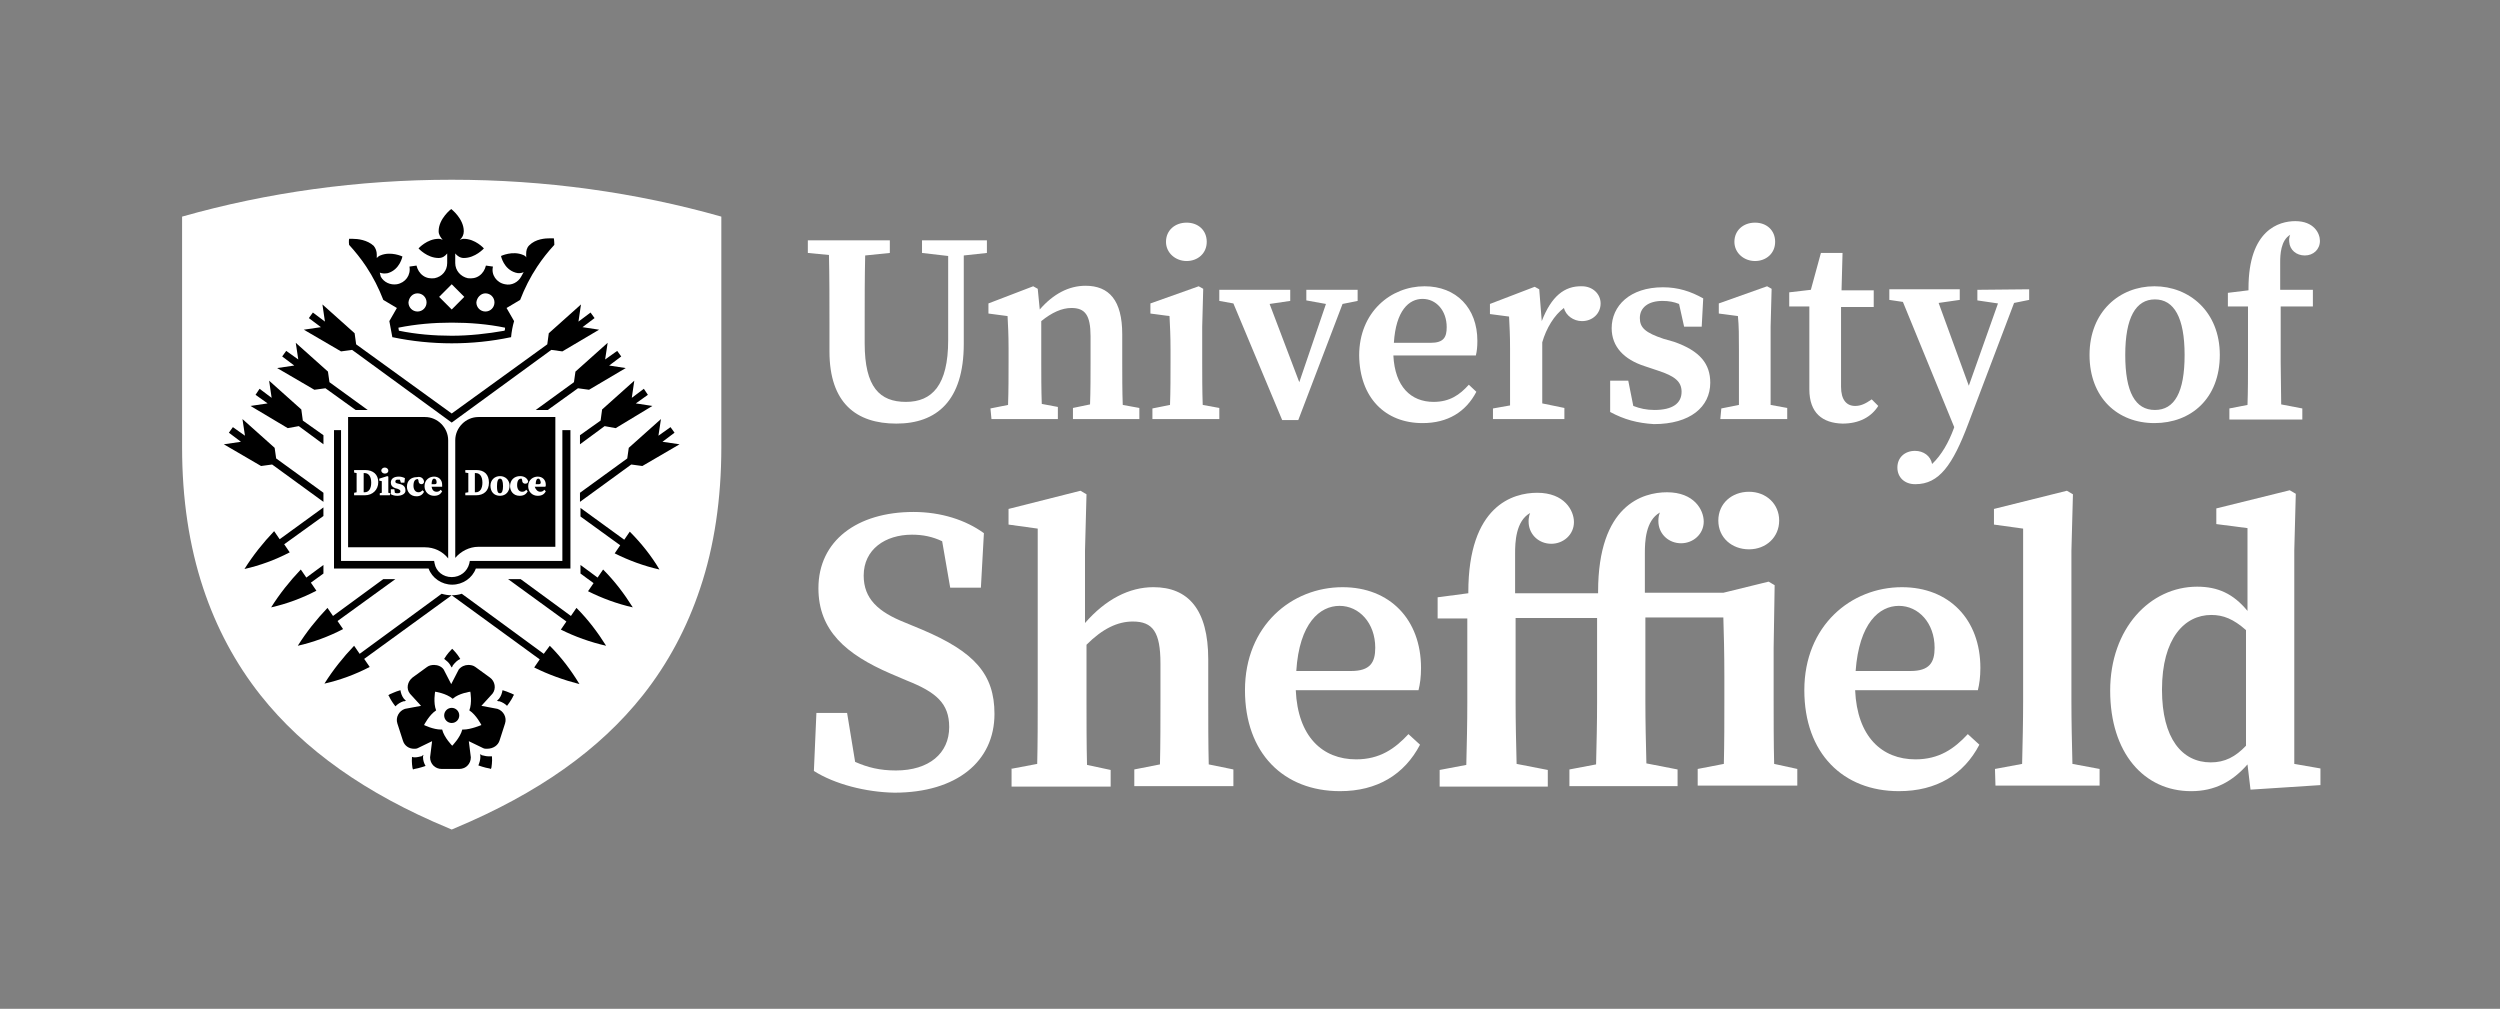 <svg width="171" height="69" viewBox="0 0 171 69" fill="none" xmlns="http://www.w3.org/2000/svg">
<rect x="0" y="0" width="171" height="69" fill="#808080" stroke="none"/>
<path d="M30.897 12.294C24.497 12.294 18.304 13.158 12.455 14.816V30.598C12.455 34.12 12.937 37.332 13.9 40.233C14.795 42.927 16.102 45.379 17.823 47.554C20.781 51.284 25.013 54.288 30.656 56.637L30.897 56.74L31.138 56.637C36.815 54.254 41.012 51.284 43.971 47.554C45.692 45.379 46.999 42.927 47.894 40.233C48.857 37.367 49.339 34.12 49.339 30.598V14.816C43.49 13.158 37.297 12.294 30.897 12.294Z" fill="white"/>
<path d="M22.123 39.231V38.644L20.953 39.507L20.575 38.955C19.818 39.749 19.13 40.612 18.545 41.545C19.611 41.303 20.644 40.923 21.642 40.405L21.263 39.853L22.123 39.231Z" fill="black"/>
<path d="M41.666 25.003L42.492 24.381L42.216 24.001L41.391 24.588L41.563 23.449L39.361 25.417L39.258 26.142L36.643 28.042H37.468L39.533 26.557L40.29 26.66L42.801 25.175L41.666 25.003Z" fill="black"/>
<path d="M30.896 40.716C30.655 40.716 30.449 40.682 30.208 40.613L24.6 44.722L24.221 44.17C23.464 44.964 22.776 45.828 22.191 46.76C23.258 46.518 24.29 46.138 25.288 45.62L24.91 45.068L30.896 40.716Z" fill="black"/>
<path d="M45.313 30.218L46.138 29.596L45.863 29.216L45.037 29.803L45.209 28.664L43.007 30.632L42.904 31.357L39.67 33.706V34.327L43.179 31.772L43.936 31.875L46.482 30.39L45.313 30.218Z" fill="black"/>
<path d="M27.044 39.611H26.218L22.778 42.132L22.399 41.58C21.642 42.374 20.954 43.237 20.369 44.17C21.436 43.928 22.468 43.548 23.466 43.03L23.087 42.478L27.044 39.611Z" fill="black"/>
<path d="M43.489 27.593L44.315 27.006L44.039 26.592L43.214 27.213L43.386 26.039L41.184 28.008L41.081 28.767L39.67 29.769V30.39L41.356 29.147L42.113 29.285L44.624 27.766L43.489 27.593Z" fill="black"/>
<path d="M37.882 16.3C37.882 16.3 37.779 16.3 37.641 16.3C37.297 16.3 36.643 16.335 36.196 16.784C36.024 16.956 35.99 17.164 35.99 17.371C35.99 17.371 35.99 17.405 35.99 17.44V17.474C35.99 17.509 35.99 17.509 35.99 17.509C35.99 17.544 35.99 17.578 36.024 17.613C35.955 17.544 35.886 17.474 35.783 17.44C35.061 17.129 34.269 17.509 34.269 17.509C34.269 17.509 34.441 18.407 35.267 18.649C35.474 18.718 35.68 18.683 35.818 18.614L35.646 18.925C35.439 19.305 34.992 19.547 34.545 19.443C33.96 19.339 33.581 18.787 33.719 18.234L33.478 18.2L33.237 18.165C33.168 18.442 33.031 18.683 32.79 18.856C32.549 19.029 32.274 19.063 31.998 19.029C31.517 18.925 31.138 18.511 31.138 17.993V17.336C31.276 17.509 31.482 17.647 31.723 17.647C32.515 17.647 33.099 16.991 33.099 16.991C33.099 16.991 32.515 16.335 31.723 16.335C31.62 16.335 31.551 16.369 31.448 16.404C31.62 16.266 31.723 16.059 31.723 15.817C31.723 14.954 30.863 14.297 30.863 14.297C30.863 14.297 30.003 14.954 30.003 15.817C30.003 16.059 30.14 16.231 30.278 16.404C30.209 16.369 30.106 16.335 30.003 16.335C29.212 16.335 28.627 16.991 28.627 16.991C28.627 16.991 29.212 17.647 30.003 17.647C30.278 17.647 30.45 17.509 30.588 17.336V17.993C30.588 18.511 30.244 18.925 29.728 19.029C29.452 19.063 29.177 19.029 28.936 18.856C28.695 18.683 28.558 18.442 28.489 18.165L28.248 18.2L28.007 18.234C28.111 18.821 27.732 19.339 27.147 19.443C26.7 19.512 26.253 19.305 26.046 18.925L25.977 18.649C26.149 18.718 26.356 18.718 26.528 18.683C27.354 18.442 27.526 17.544 27.526 17.544C27.526 17.544 26.734 17.164 26.012 17.474C25.909 17.509 25.84 17.578 25.771 17.647C25.771 17.613 25.771 17.578 25.771 17.544C25.771 17.509 25.771 17.509 25.771 17.509V17.474C25.771 17.44 25.771 17.44 25.771 17.405C25.771 17.198 25.702 16.991 25.564 16.818C25.117 16.404 24.463 16.335 24.119 16.335C23.982 16.335 23.879 16.335 23.879 16.335C23.879 16.335 23.844 16.508 23.879 16.749C24.291 17.198 24.704 17.716 25.048 18.234C25.53 18.959 25.909 19.719 26.218 20.514L27.147 21.066L26.631 21.964C26.7 22.344 26.769 22.689 26.837 23.069C26.837 23.069 26.837 23.069 26.872 23.069C28.179 23.345 29.556 23.483 30.898 23.483C32.274 23.483 33.616 23.345 34.923 23.069C34.923 23.069 34.923 23.069 34.957 23.069C34.992 22.689 35.061 22.309 35.164 21.964L34.648 21.066L35.577 20.514C35.886 19.719 36.265 18.959 36.747 18.234C37.091 17.716 37.469 17.233 37.916 16.749C37.916 16.473 37.882 16.3 37.882 16.3ZM33.203 20.065C33.547 20.065 33.822 20.341 33.822 20.686C33.822 21.032 33.547 21.308 33.203 21.308C32.859 21.308 32.583 21.032 32.583 20.686C32.618 20.341 32.893 20.065 33.203 20.065ZM30.898 19.443L31.758 20.306L30.898 21.17L30.037 20.306L30.898 19.443ZM28.558 20.065C28.902 20.065 29.177 20.341 29.177 20.686C29.177 21.032 28.902 21.308 28.558 21.308C28.214 21.308 27.939 21.032 27.939 20.686C27.973 20.341 28.214 20.065 28.558 20.065ZM34.51 22.62C33.34 22.827 32.102 22.965 30.898 22.965C29.693 22.965 28.455 22.862 27.285 22.62C27.285 22.551 27.25 22.482 27.25 22.413C28.455 22.171 29.659 22.068 30.898 22.068C32.136 22.068 33.375 22.171 34.545 22.413C34.545 22.482 34.545 22.551 34.51 22.62Z" fill="black"/>
<path d="M30.897 28.905L24.084 23.932L23.327 24.036L20.781 22.551L21.951 22.378L21.125 21.757L21.401 21.377L22.226 21.998L22.054 20.824L24.256 22.793L24.36 23.552L30.897 28.284L37.434 23.552L37.537 22.793L39.739 20.824L39.567 21.998L40.393 21.377L40.668 21.757L39.842 22.378L40.978 22.551L38.466 24.036L37.709 23.932L30.897 28.905Z" fill="black"/>
<path d="M38.466 29.423V38.368H32.135L32.101 38.541C31.963 39.093 31.482 39.473 30.897 39.473C30.312 39.473 29.83 39.093 29.727 38.541L29.693 38.368H23.327V29.423H22.846V38.886H29.314C29.555 39.542 30.209 39.991 30.931 39.991C31.654 39.991 32.307 39.542 32.548 38.886H39.017V29.423C38.948 29.423 38.466 29.423 38.466 29.423Z" fill="black"/>
<path d="M43.283 41.545C42.698 40.612 42.045 39.749 41.253 38.955L40.875 39.507L39.705 38.644V39.231L40.6 39.887L40.221 40.44C41.185 40.923 42.217 41.303 43.283 41.545Z" fill="black"/>
<path d="M24.324 28.042H25.15L22.535 26.142L22.432 25.417L20.23 23.449L20.402 24.588L19.576 24.001L19.301 24.381L20.127 25.003L18.957 25.175L21.503 26.66L22.26 26.557L24.324 28.042Z" fill="black"/>
<path d="M22.124 29.769L20.713 28.767L20.61 28.008L18.408 26.039L18.58 27.213L17.754 26.592L17.479 27.006L18.305 27.593L17.135 27.766L19.681 29.285L20.438 29.147L22.124 30.39V29.769Z" fill="black"/>
<path d="M41.459 44.17C40.874 43.237 40.221 42.374 39.429 41.58L39.051 42.132L35.61 39.611H34.75L38.741 42.512L38.363 43.065C39.326 43.548 40.393 43.928 41.459 44.17Z" fill="black"/>
<path d="M22.123 33.706L18.889 31.357L18.786 30.632L16.584 28.664L16.756 29.803L15.93 29.216L15.655 29.596L16.48 30.218L15.31 30.39L17.857 31.875L18.614 31.772L22.123 34.327V33.706Z" fill="black"/>
<path d="M37.606 44.17L37.193 44.722L31.585 40.613C31.378 40.682 31.137 40.716 30.896 40.716L36.918 45.102L36.539 45.655C37.502 46.138 38.569 46.518 39.636 46.794C39.051 45.828 38.397 44.964 37.606 44.17Z" fill="black"/>
<path d="M22.122 35.294V34.707L19.129 36.883L18.751 36.33C17.994 37.124 17.306 37.988 16.721 38.92C17.787 38.678 18.82 38.299 19.817 37.781L19.439 37.228L22.122 35.294Z" fill="black"/>
<path d="M45.107 38.955C44.556 38.023 43.868 37.159 43.077 36.365L42.698 36.917L39.705 34.742V35.329L42.423 37.297L42.045 37.85C43.008 38.333 44.04 38.713 45.107 38.955Z" fill="black"/>
<path d="M34.166 50.662C34.235 50.42 34.476 49.73 34.544 49.488C34.682 49.074 34.441 48.625 34.028 48.486L32.927 48.279L33.684 47.45C33.959 47.105 33.856 46.587 33.512 46.345C33.306 46.207 32.721 45.758 32.514 45.62C32.377 45.517 32.205 45.482 32.033 45.482C31.792 45.482 31.551 45.586 31.379 45.793L30.863 46.794L30.347 45.793C30.209 45.586 29.934 45.482 29.693 45.482C29.521 45.482 29.349 45.517 29.211 45.62C29.005 45.758 28.42 46.207 28.214 46.345C27.87 46.622 27.766 47.105 28.042 47.45L28.799 48.279L27.698 48.486C27.285 48.625 27.044 49.074 27.181 49.488C27.25 49.73 27.491 50.42 27.56 50.662C27.663 51.008 27.973 51.215 28.317 51.215C28.386 51.215 28.489 51.215 28.558 51.18L29.555 50.697L29.418 51.802C29.418 52.251 29.762 52.596 30.209 52.596H31.413C31.861 52.596 32.205 52.251 32.205 51.802L32.067 50.697L33.065 51.18C33.134 51.215 33.237 51.215 33.306 51.215C33.753 51.215 34.063 50.973 34.166 50.662ZM31.689 49.902C31.654 49.902 31.62 49.902 31.62 49.902C31.482 50.455 30.932 51.008 30.932 51.008C30.932 51.008 30.381 50.455 30.244 49.902C30.209 49.902 30.175 49.902 30.175 49.902C29.624 49.902 29.005 49.592 29.005 49.592C29.005 49.592 29.349 48.901 29.831 48.59C29.624 48.072 29.762 47.312 29.762 47.312C29.762 47.312 30.519 47.416 30.966 47.796C31.379 47.416 32.17 47.312 32.17 47.312C32.17 47.312 32.308 48.072 32.102 48.59C32.583 48.901 32.927 49.592 32.927 49.592C32.927 49.592 32.205 49.902 31.689 49.902Z" fill="black"/>
<path d="M30.897 49.453C31.182 49.453 31.413 49.222 31.413 48.935C31.413 48.649 31.182 48.417 30.897 48.417C30.612 48.417 30.381 48.649 30.381 48.935C30.381 49.222 30.612 49.453 30.897 49.453Z" fill="black"/>
<path d="M27.595 47.968H27.663L27.767 47.934L27.698 47.865L27.663 47.83L27.629 47.796C27.491 47.623 27.423 47.416 27.388 47.209C27.01 47.312 26.7 47.485 26.666 47.485L26.562 47.554L26.631 47.657C26.631 47.692 26.803 48.003 27.044 48.314C27.216 48.141 27.388 48.037 27.595 47.968Z" fill="black"/>
<path d="M30.794 45.482L30.828 45.551L30.897 45.655L30.966 45.551V45.517L31 45.482C31.138 45.309 31.275 45.171 31.482 45.068C31.275 44.722 31.035 44.481 31 44.446L30.931 44.377L30.863 44.446C30.828 44.481 30.587 44.722 30.381 45.068C30.518 45.171 30.691 45.309 30.794 45.482Z" fill="black"/>
<path d="M35.095 47.485C35.061 47.485 34.751 47.312 34.373 47.209C34.338 47.416 34.269 47.623 34.132 47.796L34.097 47.83L34.063 47.865L33.994 47.934L34.097 47.968H34.132H34.166C34.373 48.037 34.545 48.141 34.682 48.279C34.923 47.968 35.095 47.657 35.095 47.623L35.164 47.519C35.198 47.554 35.095 47.485 35.095 47.485Z" fill="black"/>
<path d="M33.409 51.733C33.271 51.733 33.134 51.698 32.996 51.664H32.962L32.927 51.629L32.824 51.595L32.858 51.698V51.733V51.767C32.858 51.975 32.789 52.182 32.721 52.355C33.099 52.493 33.443 52.562 33.478 52.562L33.581 52.596L33.615 52.493C33.615 52.458 33.684 52.113 33.65 51.733C33.547 51.733 33.478 51.733 33.409 51.733Z" fill="black"/>
<path d="M28.936 51.802V51.733L28.971 51.629L28.868 51.698L28.833 51.733H28.799C28.661 51.767 28.524 51.802 28.386 51.802C28.317 51.802 28.248 51.802 28.18 51.767C28.145 52.147 28.214 52.527 28.214 52.527L28.248 52.63L28.352 52.596C28.386 52.596 28.73 52.527 29.108 52.389C29.005 52.216 28.936 52.009 28.936 51.802Z" fill="black"/>
<path d="M29.694 32.739C29.59 32.739 29.521 32.877 29.521 33.119H29.728C29.831 33.119 29.866 33.084 29.866 32.98C29.866 32.842 29.797 32.739 29.694 32.739Z" fill="black"/>
<path d="M24.944 32.359H24.875C24.875 32.566 24.875 32.773 24.875 32.98V33.05C24.875 33.257 24.875 33.464 24.875 33.671H24.944C25.219 33.671 25.391 33.429 25.391 33.015C25.391 32.601 25.219 32.359 24.944 32.359Z" fill="black"/>
<path d="M29.073 28.525H23.809V37.435H29.073C29.692 37.435 30.277 37.712 30.655 38.195V30.114C30.655 29.251 29.933 28.525 29.073 28.525ZM26.32 31.979C26.458 31.979 26.561 32.082 26.561 32.186C26.561 32.324 26.458 32.393 26.32 32.393C26.183 32.393 26.079 32.29 26.079 32.186C26.079 32.082 26.183 31.979 26.32 31.979ZM24.944 33.878H24.221V33.706L24.393 33.671C24.393 33.464 24.393 33.257 24.393 33.049V32.98C24.393 32.773 24.393 32.566 24.393 32.359L24.221 32.324V32.151H24.978C25.529 32.151 25.873 32.462 25.873 32.98C25.873 33.498 25.494 33.878 24.944 33.878ZM26.664 33.878H25.976V33.74L26.114 33.706C26.114 33.602 26.114 33.429 26.114 33.326V33.222C26.114 33.084 26.114 33.015 26.114 32.911L25.942 32.877V32.739L26.492 32.566L26.561 32.6V32.98V33.326C26.561 33.429 26.561 33.567 26.561 33.706L26.699 33.74L26.664 33.878ZM27.18 33.913C27.008 33.913 26.871 33.878 26.733 33.809V33.464H26.974L27.008 33.706C27.077 33.74 27.112 33.74 27.18 33.74C27.318 33.74 27.387 33.706 27.387 33.602C27.387 33.533 27.352 33.498 27.18 33.429L27.043 33.395C26.836 33.326 26.733 33.188 26.733 33.015C26.733 32.739 26.94 32.6 27.284 32.6C27.421 32.6 27.559 32.635 27.697 32.704L27.662 33.015H27.421L27.352 32.808C27.318 32.808 27.284 32.808 27.215 32.808C27.146 32.808 27.043 32.808 27.043 32.946C27.043 32.98 27.043 33.049 27.249 33.084L27.387 33.118C27.628 33.188 27.731 33.326 27.731 33.533C27.765 33.74 27.524 33.913 27.18 33.913ZM29.004 32.98C28.97 33.084 28.901 33.118 28.832 33.118C28.763 33.118 28.625 33.084 28.625 32.877L28.591 32.773H28.557C28.419 32.773 28.281 32.877 28.281 33.222C28.281 33.498 28.419 33.671 28.625 33.671C28.729 33.671 28.797 33.636 28.901 33.533L29.004 33.636C28.901 33.844 28.729 33.947 28.488 33.947C28.041 33.947 27.834 33.602 27.834 33.291C27.834 32.877 28.109 32.635 28.522 32.635C28.797 32.566 29.004 32.739 29.004 32.98ZM29.864 33.636C29.967 33.636 30.071 33.602 30.139 33.498L30.243 33.602C30.139 33.809 29.967 33.913 29.692 33.913C29.314 33.913 29.038 33.636 29.038 33.257C29.038 32.808 29.382 32.6 29.692 32.6C30.002 32.6 30.243 32.808 30.243 33.153C30.243 33.222 30.243 33.257 30.243 33.291H29.52C29.555 33.498 29.658 33.636 29.864 33.636Z" fill="black"/>
<path d="M32.549 32.359H32.48C32.48 32.566 32.48 32.773 32.48 32.98V33.05C32.48 33.257 32.48 33.464 32.48 33.671H32.549C32.825 33.671 32.997 33.429 32.997 33.015C32.997 32.601 32.825 32.359 32.549 32.359Z" fill="black"/>
<path d="M34.201 32.739C34.063 32.739 33.994 32.911 33.994 33.257C33.994 33.706 34.097 33.74 34.201 33.74C34.338 33.74 34.407 33.568 34.407 33.257C34.407 32.911 34.338 32.739 34.201 32.739Z" fill="black"/>
<path d="M32.721 28.525C31.861 28.525 31.139 29.251 31.139 30.114V38.16C31.517 37.712 32.102 37.401 32.721 37.401H37.986V28.525H32.721ZM32.549 33.878H31.827V33.706L32.033 33.671C32.033 33.464 32.033 33.257 32.033 33.049V32.98C32.033 32.773 32.033 32.566 32.033 32.359L31.827 32.324V32.151H32.584C33.134 32.151 33.444 32.462 33.444 33.015C33.444 33.567 33.1 33.878 32.549 33.878ZM34.201 33.913C33.788 33.913 33.547 33.636 33.547 33.222C33.547 32.842 33.822 32.566 34.201 32.566C34.579 32.566 34.855 32.842 34.855 33.222C34.855 33.602 34.614 33.913 34.201 33.913ZM36.128 32.946C36.093 33.049 36.024 33.084 35.921 33.084C35.852 33.084 35.715 33.049 35.715 32.842L35.68 32.739H35.646C35.508 32.739 35.371 32.842 35.371 33.188C35.371 33.464 35.508 33.636 35.715 33.636C35.818 33.636 35.921 33.602 35.99 33.498L36.093 33.602C35.99 33.809 35.818 33.913 35.543 33.913C35.095 33.913 34.889 33.567 34.889 33.257C34.889 32.842 35.164 32.566 35.577 32.566C35.887 32.566 36.093 32.739 36.128 32.946ZM36.953 33.636C37.057 33.636 37.16 33.602 37.229 33.498L37.332 33.602C37.229 33.809 37.057 33.913 36.781 33.913C36.403 33.913 36.128 33.636 36.128 33.257C36.128 32.808 36.472 32.6 36.781 32.6C37.091 32.6 37.332 32.808 37.332 33.153C37.332 33.222 37.332 33.257 37.297 33.291H36.575C36.644 33.498 36.781 33.636 36.953 33.636Z" fill="black"/>
<path d="M36.815 32.739C36.711 32.739 36.643 32.877 36.643 33.119H36.849C36.952 33.119 36.987 33.084 36.987 32.98C36.952 32.842 36.918 32.739 36.815 32.739Z" fill="black"/>
<path d="M119.632 37.574C120.802 37.574 121.696 36.745 121.696 35.605C121.696 34.465 120.802 33.637 119.632 33.637C118.462 33.637 117.533 34.431 117.533 35.605C117.533 36.779 118.462 37.574 119.632 37.574Z" fill="white"/>
<path d="M63.1 16.439H67.504V17.302L65.922 17.474V23.518C65.922 27.421 64.064 28.974 61.311 28.974C58.559 28.974 56.735 27.559 56.735 24.036V22.033C56.735 20.514 56.735 18.959 56.701 17.44L55.256 17.302V16.439H60.864V17.302L59.178 17.474C59.144 18.959 59.144 20.514 59.144 22.033V23.483C59.144 26.488 60.176 27.489 61.965 27.489C63.754 27.489 64.855 26.35 64.855 23.276V17.509L63.066 17.302V16.439H63.1Z" fill="white"/>
<path d="M67.747 27.938L68.951 27.697C68.986 26.799 68.986 25.59 68.986 24.796V23.829C68.986 22.827 68.951 22.344 68.917 21.619L67.609 21.446V20.755L70.671 19.581L70.981 19.754L71.119 21.169C72.048 20.099 73.114 19.546 74.25 19.546C75.867 19.546 76.761 20.548 76.761 22.862V24.796C76.761 25.625 76.761 26.799 76.796 27.697L77.931 27.904V28.663H73.39V27.904L74.559 27.662C74.594 26.764 74.594 25.625 74.594 24.761V23C74.594 21.549 74.215 21.066 73.286 21.066C72.633 21.066 71.945 21.377 71.222 21.964V24.727C71.222 25.521 71.222 26.695 71.257 27.628L72.358 27.835V28.663H67.816L67.747 27.938Z" fill="white"/>
<path d="M78.825 27.938L80.029 27.697C80.064 26.799 80.064 25.59 80.064 24.796V23.932C80.064 22.931 80.029 22.344 79.995 21.619L78.688 21.446V20.755L81.99 19.581L82.3 19.754L82.231 22.344V24.796C82.231 25.59 82.231 26.764 82.266 27.697L83.401 27.904V28.664H78.825V27.938Z" fill="white"/>
<path d="M89.353 19.823H92.862V20.582L91.83 20.79L88.802 28.733H87.701L84.364 20.755L83.4 20.582V19.823H88.252V20.582L86.841 20.79L88.871 26.143L90.695 20.79L89.353 20.548V19.823Z" fill="white"/>
<path d="M92.967 24.312C92.967 21.342 95.134 19.581 97.44 19.581C99.607 19.581 101.052 21.066 101.052 23.311C101.052 23.725 101.018 24.036 100.949 24.312H95.306C95.41 26.453 96.511 27.489 98.059 27.489C99.16 27.489 99.848 27.006 100.467 26.315L100.983 26.799C100.261 28.18 99.022 28.94 97.302 28.94C94.756 28.94 93.001 27.213 92.967 24.312ZM95.341 23.449H97.853C98.747 23.449 98.954 23.069 98.954 22.378C98.954 21.239 98.231 20.444 97.302 20.444C96.373 20.444 95.478 21.239 95.341 23.449Z" fill="white"/>
<path d="M110.135 28.18V26.039H111.373L111.717 27.766C112.165 27.939 112.612 28.042 113.163 28.042C114.401 28.042 115.02 27.593 115.02 26.799C115.02 26.108 114.573 25.729 113.403 25.349L112.474 25.038C111.098 24.589 110.238 23.726 110.238 22.448C110.238 20.928 111.477 19.65 113.747 19.65C114.78 19.65 115.64 19.927 116.5 20.41L116.397 22.344H115.193L114.848 20.79C114.504 20.652 114.16 20.583 113.713 20.583C112.75 20.583 112.165 21.032 112.165 21.757C112.165 22.413 112.543 22.759 113.782 23.173L114.504 23.38C116.294 24.002 116.982 24.9 116.982 26.177C116.982 27.835 115.605 29.009 113.128 29.009C111.993 28.94 111.098 28.698 110.135 28.18Z" fill="white"/>
<path d="M117.738 27.938L118.943 27.697C118.943 26.799 118.943 25.59 118.943 24.796V23.932C118.943 22.931 118.943 22.344 118.874 21.619L117.566 21.446V20.755L120.869 19.581L121.179 19.754L121.11 22.344V24.796C121.11 25.59 121.11 26.764 121.11 27.697L122.246 27.904V28.664H117.67L117.738 27.938Z" fill="white"/>
<path d="M123.759 26.626C123.759 26.073 123.759 25.625 123.759 24.899V20.962H122.383V19.995L123.862 19.823L124.55 17.302H126.03L125.961 19.857H128.163V20.997H125.927V26.453C125.927 27.351 126.305 27.766 126.89 27.766C127.269 27.766 127.578 27.628 128.025 27.317L128.473 27.766C127.991 28.526 127.165 28.974 126.03 28.974C124.654 28.94 123.759 28.249 123.759 26.626Z" fill="white"/>
<path d="M142.924 24.278C142.924 21.308 144.988 19.581 147.362 19.581C149.736 19.581 151.835 21.308 151.835 24.278C151.835 27.248 149.874 28.94 147.362 28.94C144.851 28.94 142.924 27.213 142.924 24.278ZM149.427 24.278C149.427 21.722 148.704 20.479 147.397 20.479C146.089 20.479 145.367 21.722 145.367 24.278C145.367 26.833 146.055 28.042 147.397 28.042C148.739 28.042 149.427 26.833 149.427 24.278Z" fill="white"/>
<path d="M55.67 52.734L55.842 48.763H57.941L58.491 52.113C59.351 52.492 60.177 52.7 61.278 52.7C63.549 52.7 64.925 51.526 64.925 49.73C64.925 48.107 64.031 47.347 62.035 46.553L60.9 46.069C57.872 44.757 55.98 43.134 55.98 40.233C55.98 36.986 58.629 35.018 62.482 35.018C64.375 35.018 66.061 35.571 67.299 36.468L67.093 40.198H64.994L64.444 37.021C63.79 36.71 63.136 36.572 62.379 36.572C60.556 36.572 59.076 37.574 59.076 39.369C59.076 40.958 60.074 41.856 61.898 42.581L63.067 43.065C66.646 44.584 68.022 46.104 68.022 48.832C68.022 52.078 65.441 54.219 61.175 54.219C59.214 54.185 57.081 53.632 55.67 52.734Z" fill="white"/>
<path d="M69.122 52.596L70.945 52.251C70.98 50.904 70.98 49.142 70.98 47.968V36.157L68.984 35.881V34.811L73.904 33.567L74.317 33.809L74.214 37.677V42.615C75.625 40.992 77.242 40.163 78.893 40.163C81.267 40.163 82.644 41.683 82.644 45.102V47.968C82.644 49.212 82.644 50.938 82.678 52.285L84.364 52.63V53.77H77.586V52.63L79.341 52.285C79.375 50.938 79.375 49.246 79.375 48.003V45.378C79.375 43.237 78.859 42.512 77.483 42.512C76.451 42.512 75.418 42.995 74.317 44.1V48.003C74.317 49.212 74.317 50.938 74.352 52.32L75.969 52.665V53.805H69.191V52.596H69.122Z" fill="white"/>
<path d="M85.156 47.209C85.156 42.788 88.356 40.164 91.831 40.164C95.065 40.164 97.198 42.374 97.198 45.689C97.198 46.311 97.13 46.794 97.026 47.209H88.631C88.769 50.386 90.455 51.94 92.76 51.94C94.377 51.94 95.409 51.215 96.338 50.213L97.13 50.938C96.063 52.976 94.205 54.115 91.659 54.115C87.805 54.115 85.156 51.525 85.156 47.209ZM88.666 45.896H92.416C93.724 45.896 94.067 45.309 94.067 44.308C94.067 42.615 92.966 41.441 91.625 41.441C90.283 41.441 88.872 42.615 88.666 45.896Z" fill="white"/>
<path d="M123.416 47.209C123.416 42.788 126.616 40.164 130.091 40.164C133.325 40.164 135.458 42.374 135.458 45.689C135.458 46.311 135.389 46.794 135.286 47.209H126.891C127.029 50.386 128.715 51.94 131.02 51.94C132.637 51.94 133.669 51.215 134.598 50.213L135.389 50.938C134.323 52.976 132.465 54.115 129.884 54.115C126.065 54.115 123.416 51.525 123.416 47.209ZM126.925 45.896H130.676C131.983 45.896 132.327 45.309 132.327 44.308C132.327 42.615 131.226 41.441 129.884 41.441C128.543 41.441 127.166 42.615 126.925 45.896Z" fill="white"/>
<path d="M136.456 52.596L138.313 52.251C138.348 50.8 138.382 49.384 138.382 47.968V36.157L136.387 35.881V34.811L141.376 33.567L141.789 33.809L141.685 37.677V47.968C141.685 49.384 141.72 50.835 141.754 52.251L143.612 52.596V53.736H136.49L136.456 52.596Z" fill="white"/>
<path d="M153.729 52.285C152.697 53.46 151.492 54.116 149.875 54.116C146.641 54.116 144.336 51.491 144.336 47.243C144.336 42.996 147.054 40.129 150.288 40.129C151.699 40.129 152.766 40.613 153.729 41.787V36.123L151.596 35.847V34.776L156.619 33.533L157.032 33.775L156.929 37.643V52.251L158.718 52.562V53.701L153.935 54.012L153.729 52.285ZM151.217 52.147C152.181 52.147 152.903 51.767 153.626 51.008V43.099C152.766 42.34 152.077 42.063 151.252 42.063C149.428 42.063 147.88 43.652 147.88 47.174C147.88 50.524 149.256 52.147 151.217 52.147Z" fill="white"/>
<path d="M108.208 19.581C107.004 19.547 106.11 20.272 105.456 21.964L105.284 19.788L104.974 19.616L101.912 20.79V21.481L103.22 21.653C103.254 22.379 103.288 22.862 103.288 23.863V24.831C103.288 25.625 103.288 26.799 103.288 27.731L102.119 27.939V28.664H107.004V27.904L105.49 27.593C105.49 26.695 105.49 25.556 105.49 24.761V23.415C105.766 22.448 106.316 21.55 106.97 21.066C107.107 21.584 107.624 21.964 108.208 21.964C108.931 21.964 109.482 21.446 109.482 20.755C109.482 20.099 108.931 19.581 108.208 19.581Z" fill="white"/>
<path d="M121.352 52.251C121.317 50.87 121.317 49.143 121.317 47.934V44.308L121.386 40.026L120.973 39.784L117.877 40.544H112.509C112.509 40.544 112.509 38.541 112.509 37.816C112.509 37.09 112.544 35.605 113.542 35.053C113.542 35.053 113.404 35.294 113.438 35.778C113.507 36.572 114.161 37.159 114.987 37.159C115.812 37.159 116.535 36.538 116.535 35.674C116.535 34.88 115.881 33.671 114.023 33.671C112.372 33.671 109.31 34.535 109.31 40.475V40.578H103.633C103.633 40.578 103.633 38.575 103.633 37.85C103.633 37.125 103.667 35.64 104.665 35.087C104.665 35.087 104.527 35.329 104.562 35.812C104.63 36.607 105.284 37.194 106.11 37.194C106.936 37.194 107.658 36.572 107.658 35.709C107.658 34.915 107.004 33.706 105.146 33.706C103.495 33.706 100.433 34.569 100.433 40.509V40.578L98.334 40.855V42.305H100.364V48.038C100.364 49.488 100.33 50.904 100.295 52.32L98.472 52.665V53.805H105.869V52.665L103.736 52.251C103.701 50.835 103.667 49.419 103.667 48.003V42.27H109.241V48.003C109.241 49.454 109.206 50.87 109.172 52.285L107.348 52.631V53.77H114.746V52.631L112.613 52.216C112.578 50.8 112.544 49.385 112.544 47.969V42.236H117.877C117.911 43.376 117.946 44.619 117.946 46.276V47.969C117.946 49.143 117.946 50.904 117.911 52.251L116.122 52.596V53.736H122.935V52.596L121.352 52.251Z" fill="white"/>
<path d="M135.252 19.823V20.548L136.662 20.755L134.667 26.384L132.602 20.721L134.047 20.513V19.788H129.23V20.513L130.159 20.651L133.669 29.216L133.634 29.32C133.29 30.252 132.809 31.115 132.155 31.737C132.052 31.184 131.57 30.839 130.985 30.839C130.297 30.839 129.781 31.288 129.781 31.979C129.781 32.669 130.297 33.118 130.985 33.118H131.02C132.637 33.118 133.566 31.806 134.632 28.974L137.763 20.721L138.795 20.513V19.788L135.252 19.823Z" fill="white"/>
<path d="M158.201 19.823H155.965C155.965 19.823 155.965 18.407 155.965 17.923C155.965 17.44 155.999 16.438 156.653 16.058C156.653 16.058 156.55 16.231 156.584 16.542C156.619 17.094 157.066 17.474 157.651 17.474C158.236 17.474 158.683 17.06 158.683 16.473C158.683 15.955 158.27 15.126 156.997 15.126C155.896 15.126 153.797 15.713 153.797 19.719V19.857L152.387 20.03V20.962H153.763V24.796C153.763 25.763 153.763 26.73 153.729 27.697L152.49 27.938V28.698H157.479V27.938L156.034 27.662C156.034 26.695 155.999 25.763 155.999 24.796V20.962H158.201V19.823Z" fill="white"/>
<path d="M118.633 16.542C118.633 15.748 119.252 15.229 120.043 15.229C120.835 15.229 121.42 15.748 121.42 16.542C121.42 17.336 120.8 17.854 120.043 17.854C119.287 17.854 118.633 17.302 118.633 16.542Z" fill="white"/>
<path d="M79.754 16.542C79.754 15.748 80.373 15.229 81.165 15.229C81.956 15.229 82.541 15.748 82.541 16.542C82.541 17.336 81.921 17.854 81.165 17.854C80.408 17.854 79.754 17.302 79.754 16.542Z" fill="white"/>
</svg>
